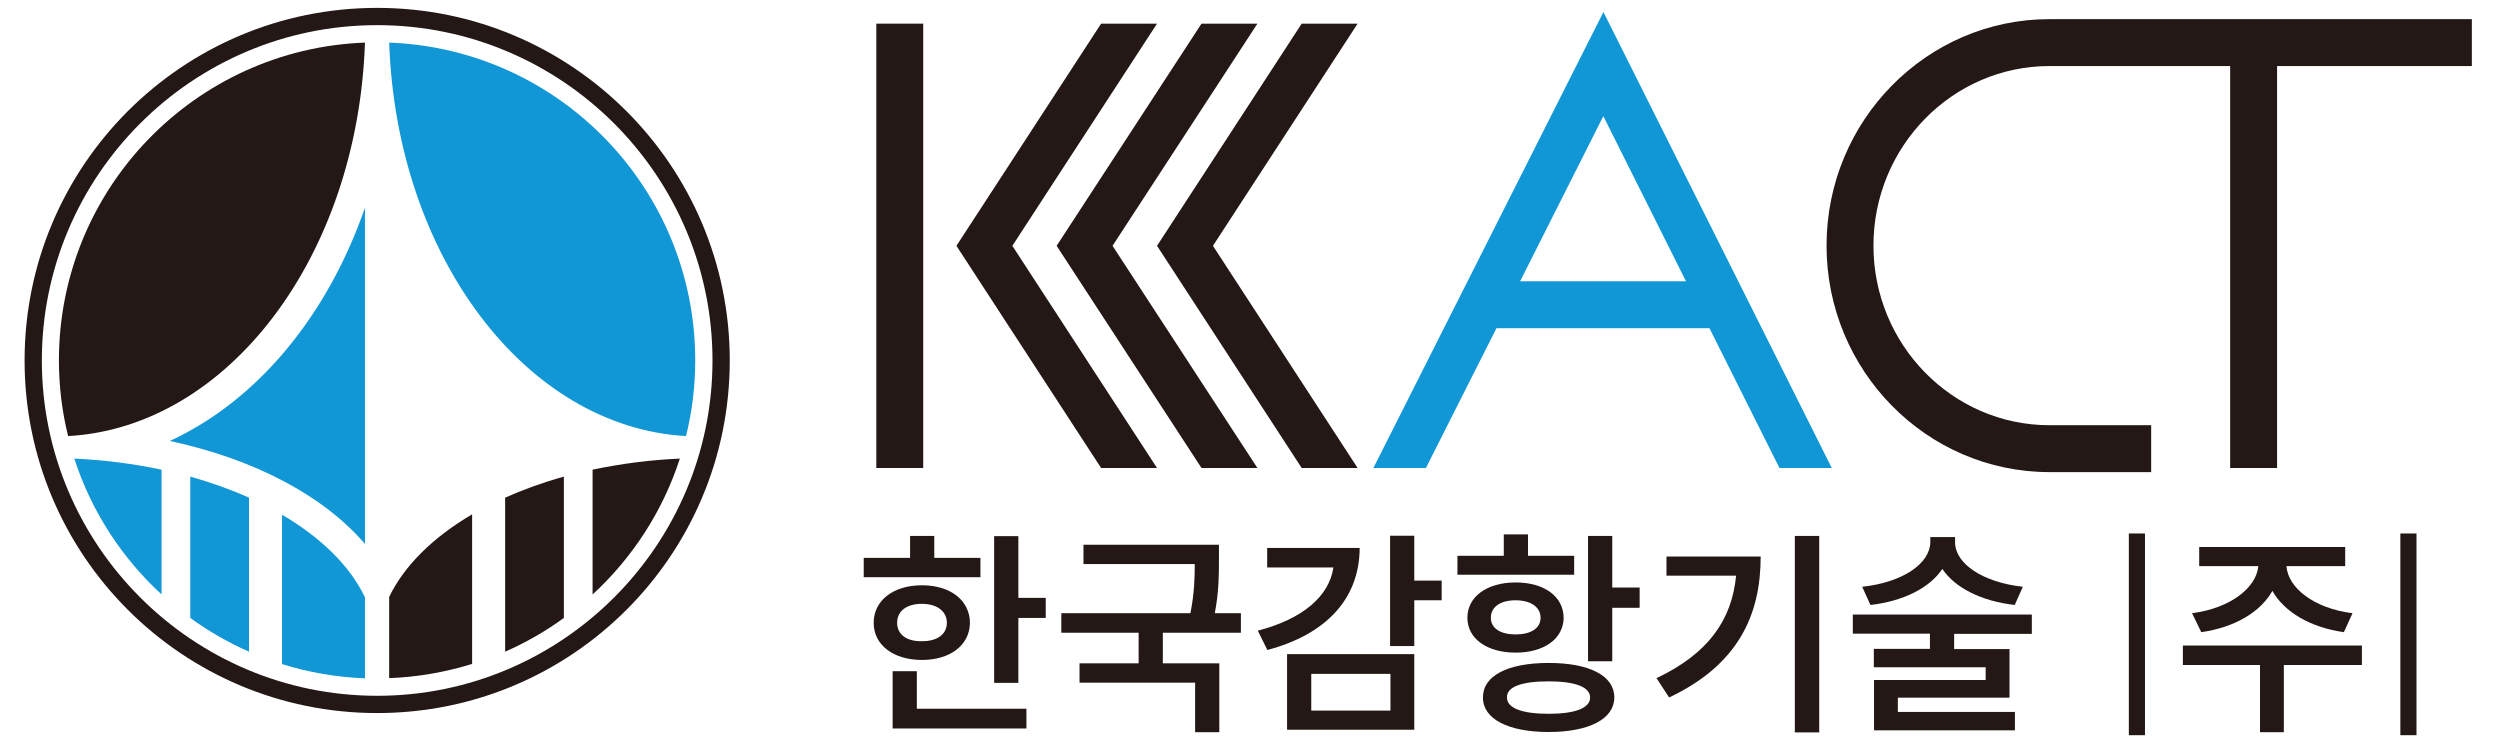 <?xml version="1.0" encoding="UTF-8"?>
<svg id="_레이어_1" data-name="레이어_1" xmlns="http://www.w3.org/2000/svg" version="1.1" viewBox="0 0 133.23 39.69">
  <!-- Generator: Adobe Illustrator 29.0.1, SVG Export Plug-In . SVG Version: 2.1.0 Build 192)  -->
  <defs>
    <style>
      .st0 {
        fill: #231815;
      }

      .st1 {
        fill: #1297d6;
      }
    </style>
  </defs>
  <g>
    <path class="st0" d="M20.1,1.34c9.85,0,17.87,8.02,17.87,17.87s-8.02,17.87-17.87,17.87S2.23,29.06,2.23,19.21,10.24,1.34,20.1,1.34M20.1.42C9.72.42,1.31,8.83,1.31,19.21s8.41,18.79,18.79,18.79,18.79-8.41,18.79-18.79S30.47.42,20.1.42h0Z"/>
    <path class="st0" d="M19.45,2.27C10.38,2.61,3.14,10.06,3.14,19.21c0,1.39.17,2.74.49,4.03,8.55-.48,15.43-9.6,15.82-20.97Z"/>
    <path class="st1" d="M20.74,2.27c9.07.34,16.31,7.79,16.31,16.94,0,1.39-.17,2.74-.49,4.03-8.55-.48-15.43-9.6-15.82-20.97Z"/>
    <g>
      <path class="st1" d="M8.61,31.68v-6.65c-1.47-.31-3.03-.52-4.65-.59.91,2.81,2.53,5.29,4.65,7.24Z"/>
      <path class="st1" d="M15.03,27.42v7.97c1.4.44,2.88.7,4.42.76v-4.32c-.81-1.69-2.36-3.19-4.42-4.4Z"/>
      <path class="st1" d="M10.14,32.93c.97.71,2.02,1.31,3.13,1.8v-8.21c-.97-.43-2.02-.81-3.13-1.12v7.53Z"/>
    </g>
    <g>
      <path class="st0" d="M31.58,25.03v6.65c2.12-1.95,3.74-4.43,4.65-7.24-1.62.07-3.18.28-4.65.59Z"/>
      <path class="st0" d="M20.74,31.82v4.32c1.53-.06,3.01-.32,4.42-.76v-7.97c-2.06,1.21-3.61,2.72-4.42,4.4Z"/>
      <path class="st0" d="M26.92,34.73c1.11-.49,2.16-1.09,3.13-1.8v-7.53c-1.12.31-2.16.69-3.13,1.12v8.21Z"/>
    </g>
    <path class="st1" d="M9.05,23.5c4.48.96,8.18,2.9,10.4,5.49V11.07c-2.01,5.79-5.76,10.29-10.4,12.43Z"/>
  </g>
  <g>
    <rect class="st0" x="46.7" y="1.26" width="2.5" height="23.68"/>
    <polygon class="st0" points="61.66 1.26 58.68 1.26 50.97 13.1 58.68 24.94 61.66 24.94 53.95 13.1 61.66 1.26"/>
    <polygon class="st0" points="67.01 1.26 64.03 1.26 56.31 13.1 64.03 24.94 67.01 24.94 59.29 13.1 67.01 1.26"/>
    <polygon class="st0" points="72.35 1.26 69.37 1.26 61.66 13.1 69.37 24.94 72.35 24.94 64.64 13.1 72.35 1.26"/>
    <path class="st1" d="M75.99,24.94l3.76-7.45h11.35l3.73,7.45h2.79L85.45.64l-12.26,24.3h2.8ZM85.45,6.2l4.4,8.79h-8.84l4.43-8.79Z"/>
    <path class="st0" d="M109.22,1.02c-6.55,0-11.88,5.41-11.88,12.07s5.33,12.07,11.88,12.07h5.42v-2.5h-5.42c-5.17,0-9.38-4.29-9.38-9.57s4.21-9.57,9.38-9.57h9.63v21.42h2.5V3.52h10.38V1.02h-22.51Z"/>
  </g>
  <g>
    <path class="st0" d="M52.24,30.76h-6.21v-1.03h2.47v-1.17h1.29v1.17h2.46v1.03ZM51.69,33.19c-.01,1.19-1.05,1.98-2.56,1.98s-2.57-.79-2.57-1.98,1.05-2,2.57-2,2.55.8,2.56,2ZM54.69,38.82h-7.12v-3.05h1.29v2h5.84v1.04ZM47.81,33.19c0,.63.52,1,1.32.98.8.01,1.33-.36,1.33-.98s-.53-1.01-1.33-1.01-1.32.37-1.32,1.01ZM54.27,31.86h1.46v1.07h-1.46v3.46h-1.29v-7.82h1.29v3.29Z"/>
    <path class="st0" d="M64.96,29.83c0,.78,0,1.68-.22,2.85h1.39v1.04h-4.16v1.63h3.01v3.67h-1.29v-2.64h-6.16v-1.03h3.15v-1.63h-4.12v-1.04h6.88c.21-1.07.23-1.89.23-2.62h-5.93v-1.03h7.22v.8Z"/>
    <path class="st0" d="M67.54,34.64l-.51-1.03c2.43-.63,3.81-1.86,4.03-3.37h-3.53v-1.04h4.93c-.01,2.72-1.8,4.61-4.92,5.44ZM75.37,38.89h-6.78v-4.03h6.78v4.03ZM69.88,37.87h4.22v-1.96h-4.22v1.96ZM75.37,30.94h1.46v1.05h-1.46v2.44h-1.29v-5.88h1.29v2.39Z"/>
    <path class="st0" d="M83.88,30.63h-6.21v-1.01h2.47v-1.14h1.29v1.14h2.46v1.01ZM83.33,32.92c-.01,1.12-1.04,1.86-2.56,1.86s-2.57-.74-2.57-1.86,1.04-1.88,2.57-1.88,2.55.75,2.56,1.88ZM86.03,37.17c0,1.15-1.36,1.84-3.5,1.84s-3.51-.69-3.5-1.84c-.01-1.16,1.32-1.84,3.5-1.84s3.5.68,3.5,1.84ZM79.45,32.92c0,.57.52.89,1.32.89s1.33-.32,1.33-.89-.53-.93-1.33-.93-1.32.35-1.32.93ZM80.31,37.17c-.01.56.79.87,2.22.87s2.21-.31,2.21-.87-.8-.86-2.21-.86-2.24.28-2.22.86ZM85.92,31.31h1.46v1.08h-1.46v2.85h-1.29v-6.68h1.29v2.76Z"/>
    <path class="st0" d="M88.95,37.17l-.67-1.03c2.74-1.3,4.01-3.08,4.24-5.46h-3.71v-1.02h5.02c0,3.12-1.2,5.77-4.88,7.51ZM96.95,39.03h-1.3v-10.47h1.3v10.47Z"/>
    <path class="st0" d="M108.29,33.78h-4.15v.81h2.95v2.59h-5.95v.76h6.24v.98h-7.51v-2.68h5.95v-.68h-5.96v-.98h2.99v-.81h-4.11v-1.02h9.54v1.02ZM107.8,31.27l-.43.97c-1.77-.2-3.18-.91-3.86-1.92-.67,1.01-2.08,1.72-3.83,1.92l-.44-.97c2.2-.24,3.61-1.25,3.63-2.37v-.28h1.32v.28c0,1.12,1.44,2.13,3.61,2.37Z"/>
    <path class="st0" d="M114.31,39.18h-.86v-10.75h.86v10.75Z"/>
    <path class="st0" d="M125.87,35.44h-4.16v3.58h-1.27v-3.58h-4.11v-1.04h9.54v1.04ZM124.99,30.17h-3.14c.08,1.15,1.45,2.25,3.52,2.51l-.46,1.01c-1.78-.25-3.17-1.07-3.81-2.2-.64,1.14-2.03,1.95-3.79,2.2l-.49-1.01c2.06-.27,3.43-1.37,3.53-2.51h-3.15v-1.02h7.78v1.02Z"/>
    <path class="st0" d="M128.78,39.18h-.86v-10.75h.86v10.75Z"/>
  </g>
</svg>